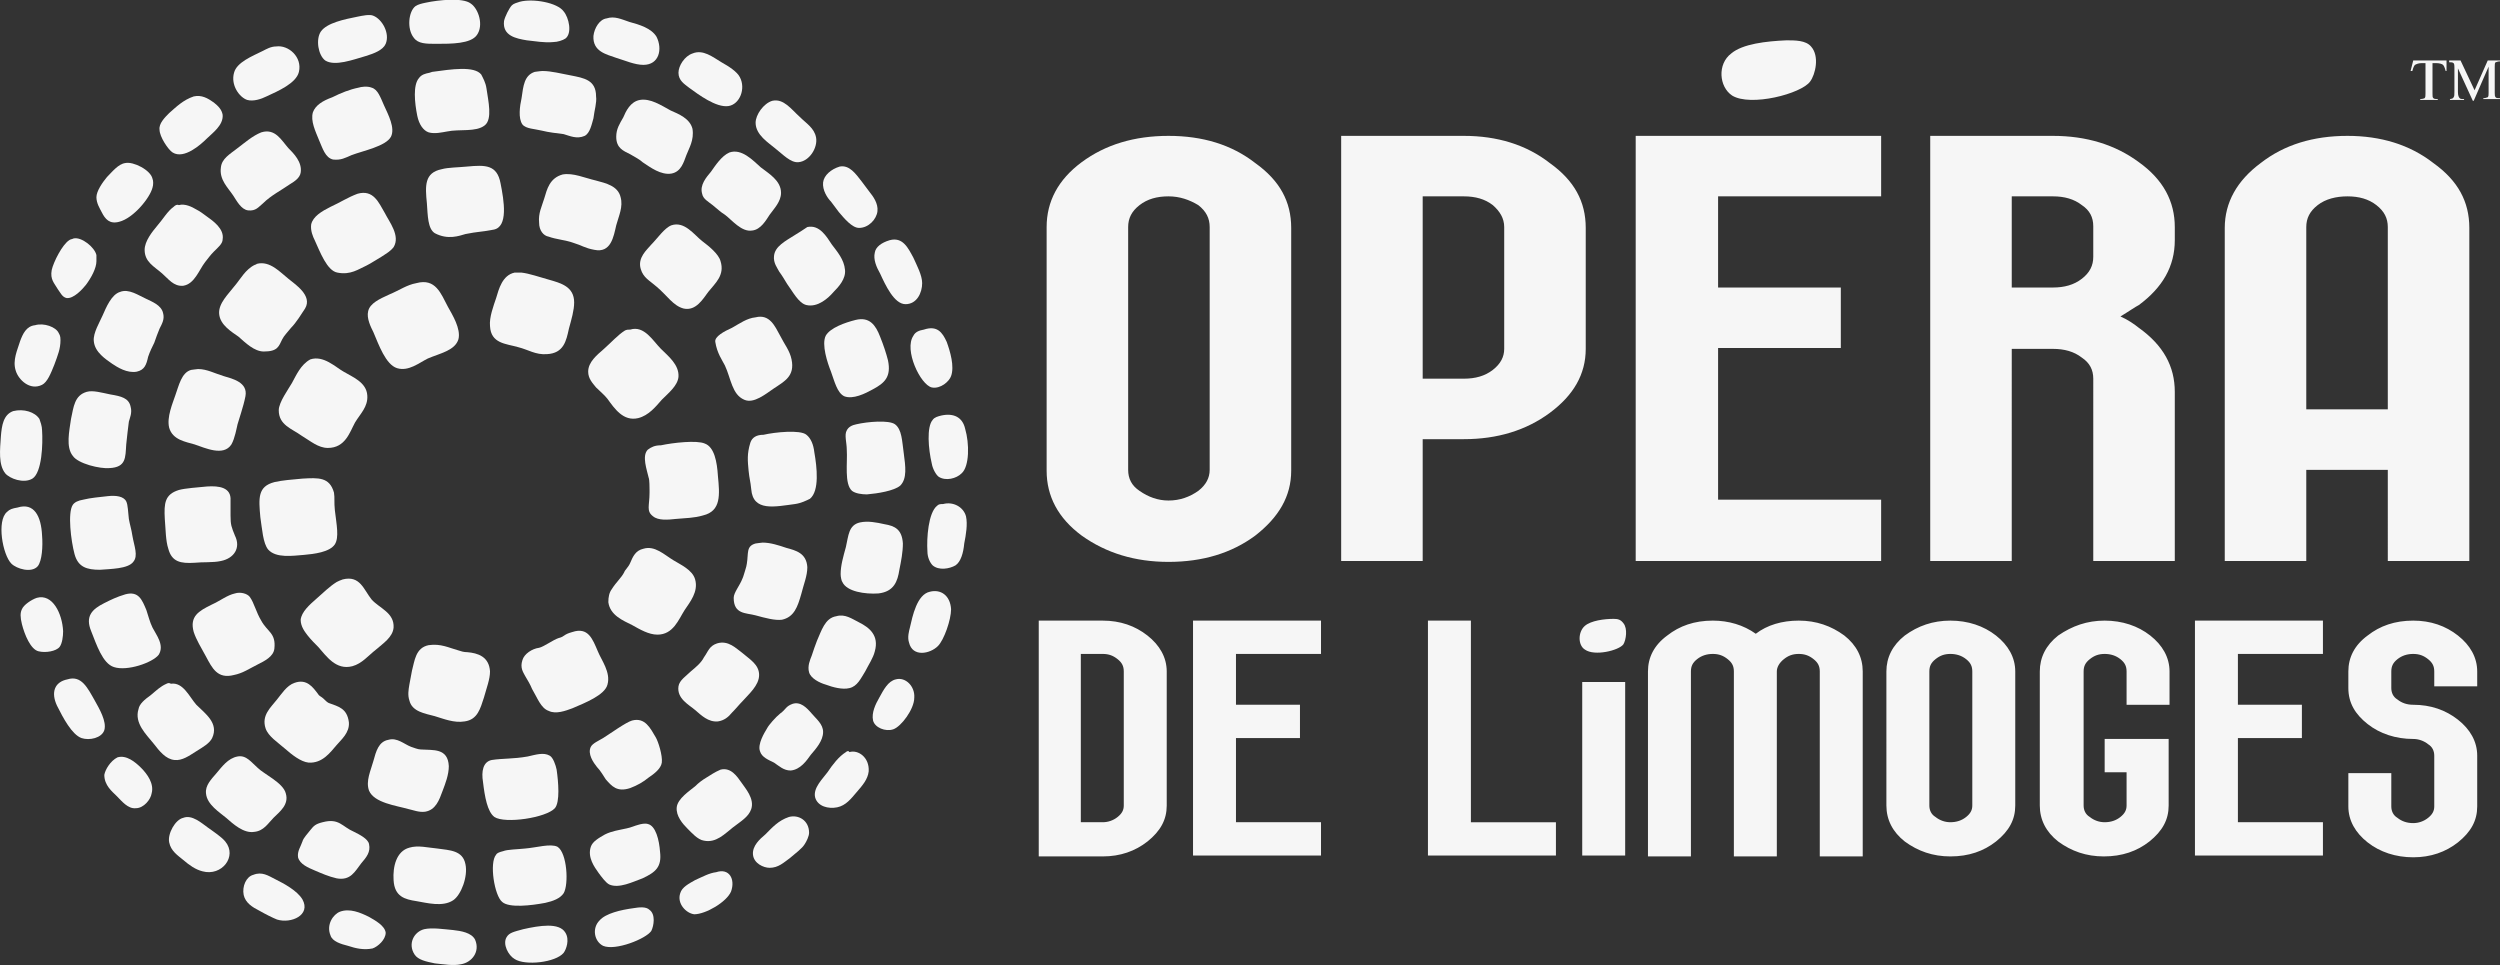 <?xml version="1.0" encoding="utf-8"?>
<!-- Generator: Adobe Illustrator 18.1.1, SVG Export Plug-In . SVG Version: 6.00 Build 0)  -->
<svg version="1.1" id="Calque_1" xmlns="http://www.w3.org/2000/svg" xmlns:xlink="http://www.w3.org/1999/xlink" x="0px" y="0px"
	 viewBox="0 0 285.2 110.1" enable-background="new 0 0 285.2 110.1" xml:space="preserve">
<rect x="0" y="0" width="285.2" height="110.1" fill="#333333" stroke="none"/>
<g>
	<defs>
		<rect id="SVGID_1_" y="0" width="285.2" height="110.1"/>
	</defs>
	<clipPath id="SVGID_2_">
		<use xlink:href="#SVGID_1_"  overflow="visible"/>
	</clipPath>
	<path clip-path="url(#SVGID_2_)" fill-rule="evenodd" clip-rule="evenodd" fill="#F6F6F6" d="M48.6,0.3C50,0,52.8-0.3,53.7,0.4
		C54.6,1,55.2,2.9,54.4,4c-0.7,1-2.9,1-4.6,1c-1.2,0-2.1,0-2.6-0.7c-0.8-1-0.6-3,0.2-3.6C47.7,0.5,48.1,0.4,48.6,0.3"/>
	<path clip-path="url(#SVGID_2_)" fill-rule="evenodd" clip-rule="evenodd" fill="#F6F6F6" d="M36.6,3.6c-0.6,0.9-0.3,2.7,0.5,3.3
		c1.1,0.7,3.2-0.1,4.6-0.5c1-0.3,2-0.7,2.3-1.4c0.5-1.2-0.4-2.8-1.4-3.2c-0.4-0.2-1.3,0-1.8,0.1C39.3,2.2,37.3,2.6,36.6,3.6"/>
	<path clip-path="url(#SVGID_2_)" fill-rule="evenodd" clip-rule="evenodd" fill="#F6F6F6" d="M58.4,0.6c-0.3,0.3-0.8,1.3-0.9,1.8
		c-0.2,1.7,1.4,2,2.6,2.2c1,0.1,2,0.3,3,0.2c0.5,0,1.1-0.2,1.4-0.4c0.8-0.6,0.4-2.4-0.2-3.1c-0.7-1-3.5-1.5-5-1.1
		C59,0.3,58.6,0.4,58.4,0.6"/>
	<path clip-path="url(#SVGID_2_)" fill-rule="evenodd" clip-rule="evenodd" fill="#F6F6F6" d="M30,5.8c-1.2,0.6-3,1.3-3.3,2.5
		c-0.4,1.4,0.6,2.8,1.5,3.1c0.7,0.2,1.6-0.1,2.2-0.4c1.3-0.6,3.4-1.5,3.7-2.8c0.4-1.7-1.2-3.1-2.6-2.9C30.9,5.3,30.4,5.6,30,5.8"/>
	<path clip-path="url(#SVGID_2_)" fill-rule="evenodd" clip-rule="evenodd" fill="#F6F6F6" d="M67.7,4.1c-0.1,1.8,1.5,2.1,2.6,2.5
		c1,0.3,2.1,0.8,3.1,0.8c1.8,0,2.2-1.8,1.5-3.2c-0.6-1-2-1.4-3.1-1.7c-0.9-0.3-1.7-0.7-2.6-0.4C68.4,2.2,67.8,3.2,67.7,4.1"/>
	<path clip-path="url(#SVGID_2_)" fill-rule="evenodd" clip-rule="evenodd" fill="#F6F6F6" d="M19.3,12.9c-0.5,0.5-1.2,1.2-1.1,1.9
		c0,0.8,1,2.3,1.5,2.6c1.3,0.8,3.2-0.9,3.9-1.6c0.6-0.6,1.9-1.5,1.8-2.7c-0.1-0.6-0.5-1-1-1.4c-0.7-0.5-1.4-0.9-2.3-0.7
		C20.9,11.4,20.1,12.2,19.3,12.9"/>
	<path clip-path="url(#SVGID_2_)" fill-rule="evenodd" clip-rule="evenodd" fill="#F6F6F6" d="M47.8,8.9c-0.7,0.8-0.5,2.8-0.2,4.3
		c0.2,1,0.7,1.7,1.3,1.9c0.7,0.2,1.5,0,2.1-0.1c1.4-0.3,3.3,0.1,4.3-0.7c0.9-0.7,0.4-2.8,0.2-4.2c-0.1-0.7-0.4-1.2-0.6-1.6
		c-0.8-1-3.4-0.6-5.6-0.3c0,0-0.3,0.1-0.3,0.1C48.5,8.4,48.1,8.5,47.8,8.9"/>
	<path clip-path="url(#SVGID_2_)" fill-rule="evenodd" clip-rule="evenodd" fill="#F6F6F6" d="M37.9,11.1c-1.1,0.4-1.9,0.9-2.2,1.7
		c-0.3,1,0.3,2.2,0.7,3.2c0.4,0.9,0.7,2,1.6,2.2c0.9,0.1,1.4-0.2,2.1-0.5c1.3-0.5,3.9-1,4.5-2.1c0.5-1-0.3-2.5-0.8-3.6
		c-0.4-0.9-0.7-1.8-1.4-2c-0.5-0.2-1.2-0.1-1.5,0C39.9,10.2,38.9,10.6,37.9,11.1"/>
	<path clip-path="url(#SVGID_2_)" fill-rule="evenodd" clip-rule="evenodd" fill="#F6F6F6" d="M59.5,11.2c-0.2,0.9-0.4,2.3,0.1,3
		c0.4,0.5,1.4,0.5,2.2,0.7c0.8,0.2,1.7,0.3,2.5,0.4c0.7,0.2,1.5,0.6,2.4,0.2c0.6-0.3,0.8-1.3,1-2c0.1-0.9,0.4-1.8,0.3-2.5
		c0-1.9-1.4-2.1-2.9-2.4c-1.1-0.2-2.2-0.5-3.2-0.5c-0.3,0-0.8,0.1-0.9,0.1C59.8,8.6,59.7,9.8,59.5,11.2"/>
	<path clip-path="url(#SVGID_2_)" fill-rule="evenodd" clip-rule="evenodd" fill="#F6F6F6" d="M77.4,8.3c0,0.9,0.7,1.3,1.2,1.7
		c1.1,0.8,3.1,2.3,4.5,2.1c1.3-0.2,2-2,1.3-3.3c-0.3-0.6-1.2-1.2-2.1-1.7c-1-0.6-2.1-1.5-3.3-1C78.1,6.4,77.4,7.5,77.4,8.3"/>
	<path clip-path="url(#SVGID_2_)" fill-rule="evenodd" clip-rule="evenodd" fill="#F6F6F6" d="M27.1,16.9c-0.9,0.7-1.8,1.2-1.9,2.2
		c-0.2,1.4,0.8,2.3,1.4,3.2c0.4,0.6,0.9,1.6,1.7,1.7c0.9,0.1,1.2-0.4,1.7-0.8c0.9-0.9,2.1-1.5,3.1-2.2c0.5-0.3,1.1-0.7,1.2-1.3
		c0.2-1.2-0.8-2.2-1.4-2.8c-0.8-0.9-1.5-2.3-3.1-1.8C28.8,15.5,27.9,16.3,27.1,16.9"/>
	<path clip-path="url(#SVGID_2_)" fill-rule="evenodd" clip-rule="evenodd" fill="#F6F6F6" d="M12.2,20.2c-0.5,0.6-1.2,1.6-1.2,2.3
		c0,0.7,0.4,1.3,0.6,1.7c0.4,0.8,0.9,1.4,2,1.1c1.6-0.4,3.5-2.7,3.8-3.9c0.1-0.3,0.1-0.8,0-1c-0.2-1-2.2-2-3.1-1.8
		C13.5,18.7,12.8,19.6,12.2,20.2"/>
	<path clip-path="url(#SVGID_2_)" fill-rule="evenodd" clip-rule="evenodd" fill="#F6F6F6" d="M71.1,13.4c-0.4,0.7-0.8,1.3-0.8,2.2
		c0,1.3,0.8,1.6,1.6,2c0.5,0.3,1.1,0.6,1.4,0.9c0.9,0.6,2.1,1.5,3.3,1.3c1.1-0.2,1.4-1.3,1.7-2.1c0.3-0.8,0.9-1.7,0.7-3
		c-0.3-1.2-1.6-1.7-2.5-2.1c-1.1-0.6-2.3-1.4-3.5-1.2C71.9,11.6,71.4,12.7,71.1,13.4"/>
	<path clip-path="url(#SVGID_2_)" fill-rule="evenodd" clip-rule="evenodd" fill="#F6F6F6" d="M86.2,14c0,1.4,1.5,2.3,2.2,2.9
		c0.9,0.7,1.8,1.7,2.7,1.6c1.2-0.1,2.2-1.6,2-2.8c-0.2-1.1-1.1-1.6-1.9-2.4c-0.9-0.8-1.8-2.1-3.1-1.8C87.1,11.8,86.2,13.1,86.2,14"
		/>
	<path clip-path="url(#SVGID_2_)" fill-rule="evenodd" clip-rule="evenodd" fill="#F6F6F6" d="M19.8,23.6c-0.7,0.5-1.2,1.4-1.9,2.2
		c-0.5,0.6-1.4,1.7-1.4,2.7c0,1.4,1.1,1.9,2,2.7c0.7,0.6,1.3,1.5,2.4,1.4c1.3-0.2,1.8-1.8,2.5-2.7c0.4-0.5,0.6-0.8,1-1.2
		c0.5-0.5,1-0.9,1-1.4c0.2-1.2-1.1-2.1-1.8-2.6c-0.4-0.3-0.8-0.6-1.2-0.8c-0.5-0.3-1.3-0.7-2-0.5C20.2,23.3,20,23.4,19.8,23.6"/>
	<path clip-path="url(#SVGID_2_)" fill-rule="evenodd" clip-rule="evenodd" fill="#F6F6F6" d="M48.7,23.2c0.1,1.4,0.1,2.9,0.9,3.4
		c1.5,0.8,2.8,0.3,3.5,0.1c1.5-0.3,1.6-0.2,3.2-0.5c1.7-0.3,1.2-3.3,0.8-5.3c-0.4-2.1-1.7-2.1-3.8-1.9c-1,0.1-2.2,0.1-2.9,0.3
		C48.4,19.7,48.5,21.2,48.7,23.2"/>
	<path clip-path="url(#SVGID_2_)" fill-rule="evenodd" clip-rule="evenodd" fill="#F6F6F6" d="M37.7,23.6c-1,0.5-2,1.1-2.2,2
		c-0.1,0.7,0.2,1.4,0.4,1.8c0.6,1.3,1.4,3.5,2.6,3.7c1.5,0.3,2.4-0.4,3.3-0.8c0.6-0.3,1-0.6,1.7-1c0.6-0.4,1-0.6,1.4-1.1
		c0.8-1.3-0.5-2.9-1-3.9c-0.7-1.2-1.3-2.7-3.1-2.2C39.7,22.5,38.8,23.1,37.7,23.6"/>
	<path clip-path="url(#SVGID_2_)" fill-rule="evenodd" clip-rule="evenodd" fill="#F6F6F6" d="M7.9,27.4c-0.8,0.5-1.8,2.5-2,3.4
		c-0.2,1.1,0.3,1.5,0.7,2.2c0.3,0.4,0.5,0.9,1,1c0.8,0.1,1.8-1,2.2-1.5c0.6-0.8,1.2-1.9,1.2-2.7c0-0.2,0-0.5,0-0.7
		c-0.2-0.9-1.7-2.1-2.6-1.9C8.2,27.3,8,27.3,7.9,27.4"/>
	<path clip-path="url(#SVGID_2_)" fill-rule="evenodd" clip-rule="evenodd" fill="#F6F6F6" d="M62.1,22.6c-0.3,1-0.7,1.7-0.6,2.8
		c0,0.9,0.5,1.5,1.1,1.6c0.8,0.3,2,0.4,2.8,0.7c1,0.3,1.3,0.6,2.4,0.8c1.9,0.4,2.2-1.5,2.5-2.8c0.3-1.1,0.8-2.1,0.5-3.2
		c-0.3-1.3-1.7-1.6-2.8-1.9c-1.3-0.3-2.6-0.9-3.8-0.7C62.7,20.3,62.4,21.6,62.1,22.6"/>
	<path clip-path="url(#SVGID_2_)" fill-rule="evenodd" clip-rule="evenodd" fill="#F6F6F6" d="M81.1,19.6c-0.5,0.6-1.3,1.5-1,2.5
		c0.1,0.6,0.7,0.9,1.2,1.3c0.5,0.4,0.9,0.8,1.4,1.1c0.8,0.6,1.9,2,3.1,1.8c1-0.1,1.6-1.2,2-1.8c0.5-0.7,1.3-1.5,1.3-2.5
		c0-1.4-1.4-2.2-2.3-2.9c-0.9-0.8-2.2-2.2-3.6-1.7C82.3,17.8,81.6,18.9,81.1,19.6"/>
	<path clip-path="url(#SVGID_2_)" fill-rule="evenodd" clip-rule="evenodd" fill="#F6F6F6" d="M93.9,20.8c-0.1,0.9,0.5,1.8,0.9,2.2
		c0.3,0.4,0.6,0.8,0.9,1.2c0.6,0.7,1.5,1.8,2.3,1.8c1.1,0,2-1,2.1-1.9c0.1-0.9-0.5-1.7-0.9-2.2c-0.3-0.4-0.6-0.8-0.9-1.2
		c-0.7-0.9-1.4-1.9-2.5-1.7C94.8,19.3,94,20,93.9,20.8"/>
	<path clip-path="url(#SVGID_2_)" fill-rule="evenodd" clip-rule="evenodd" fill="#F6F6F6" d="M29.1,30.2c-1.1,0.5-1.7,1.7-2.4,2.5
		c-0.6,0.8-1.8,1.9-1.7,3.1c0.1,1.3,1.5,2.1,2.2,2.6c0.8,0.7,1.8,1.7,2.9,1.7c1.6,0,1.7-0.6,2.1-1.4c0.2-0.4,0.6-0.8,1-1.3
		c0.6-0.6,1.2-1.6,1.6-2.2c0.9-1.5-1.2-2.8-1.9-3.4c-0.9-0.7-2.1-2.1-3.6-1.7C29.2,30.2,29.1,30.2,29.1,30.2"/>
	<path clip-path="url(#SVGID_2_)" fill-rule="evenodd" clip-rule="evenodd" fill="#F6F6F6" d="M11.7,36c-0.3,0.7-1.1,2-1,2.9
		c0.1,1.3,1.4,2.1,2.1,2.6c0.6,0.4,1.7,1.1,2.8,0.9c0.9-0.2,1.1-0.8,1.3-1.7c0.2-0.6,0.5-1.2,0.7-1.6c0.2-0.6,0.4-1.1,0.6-1.6
		c0.3-0.6,0.6-1.1,0.4-1.8c-0.2-0.9-1.3-1.3-1.9-1.6c-0.9-0.4-2-1.2-3-0.8C12.7,33.6,12.1,35.1,11.7,36"/>
	<path clip-path="url(#SVGID_2_)" fill-rule="evenodd" clip-rule="evenodd" fill="#F6F6F6" d="M74.3,27.9c-0.5,0.6-1.6,1.5-1.2,2.8
		c0.3,1,1,1.3,1.8,2c1.2,1,1.9,2.2,3.1,2.5c1.4,0.3,2.2-1.1,2.8-1.9c0.8-1,1.9-1.9,1.4-3.5c-0.2-0.8-1.3-1.7-2.1-2.3
		c-0.9-0.7-2-2.3-3.5-1.8C75.8,26,75,27.2,74.3,27.9"/>
	<path clip-path="url(#SVGID_2_)" fill-rule="evenodd" clip-rule="evenodd" fill="#F6F6F6" d="M2.3,38.9c-0.3,1-0.9,2.2-0.5,3.4
		c0.3,1,1.6,2.3,3,1.6c0.6-0.3,1-1.3,1.4-2.3c0.4-1.1,0.7-1.8,0.7-2.8c0-0.5-0.1-0.6-0.2-0.8c-0.3-0.7-1.7-1.2-2.7-0.9
		C3,37.2,2.6,38.1,2.3,38.9"/>
	<path clip-path="url(#SVGID_2_)" fill-rule="evenodd" clip-rule="evenodd" fill="#F6F6F6" d="M44.4,33.6c-1.1,0.5-2.2,1-2.4,1.9
		c-0.2,0.8,0.3,1.8,0.6,2.4c0.6,1.4,1.4,3.7,2.7,4.1c1.3,0.4,2.5-0.6,3.5-1.1c1.4-0.6,3.1-0.9,3.5-2.2c0.3-1.2-0.7-2.8-1.2-3.7
		c-0.8-1.5-1.4-3.3-3.6-2.7C46.4,32.5,45.6,33.1,44.4,33.6"/>
	<path clip-path="url(#SVGID_2_)" fill-rule="evenodd" clip-rule="evenodd" fill="#F6F6F6" d="M90.7,26.8c-1.1,0.7-2.3,1.3-2.4,2.4
		c-0.1,0.8,0.4,1.4,0.6,1.8c0.3,0.4,0.6,0.9,0.9,1.4c0.6,0.8,1.3,2.2,2.2,2.4c1.3,0.3,2.5-0.8,3.1-1.5c0.6-0.6,1.4-1.5,1.3-2.5
		c-0.1-1.2-0.9-2.1-1.5-2.9c-0.6-0.9-1.4-2.3-2.8-2C91.5,26.3,91.2,26.5,90.7,26.8"/>
	<path clip-path="url(#SVGID_2_)" fill-rule="evenodd" clip-rule="evenodd" fill="#F6F6F6" d="M56.6,34c-0.3,0.9-0.8,2.2-0.7,3.2
		c0.1,2,1.8,2,3.2,2.4c1.2,0.3,2,0.9,3.3,0.8c1.9-0.1,2.2-1.5,2.5-2.9c0.3-1.1,0.6-2.1,0.6-3c0-1.8-1.5-2.2-2.9-2.6
		c-1.1-0.3-2.2-0.7-3.1-0.8c-0.2,0-0.7,0-0.8,0C57.3,31.4,56.9,33,56.6,34"/>
	<path clip-path="url(#SVGID_2_)" fill-rule="evenodd" clip-rule="evenodd" fill="#F6F6F6" d="M99.8,28.8c-0.2,0.8,0.2,1.7,0.6,2.4
		c0.6,1.3,1.6,3.5,2.9,3.5c1.3,0,1.9-1.3,1.9-2.4c0-0.9-0.6-2-1-2.9c-0.6-1.1-1.2-2.4-2.7-2C100.5,27.7,99.9,28.2,99.8,28.8"/>
	<path clip-path="url(#SVGID_2_)" fill-rule="evenodd" clip-rule="evenodd" fill="#F6F6F6" d="M20,45.1c-0.3,0.9-1,2.5-0.7,3.7
		c0.4,1.4,1.9,1.6,2.9,1.9c1.2,0.4,3.3,1.4,4.2,0c0.4-0.7,0.6-1.9,0.7-2.3c0.1-0.4,0.7-2.1,0.9-3.2c0.3-1.6-1.5-2-2.5-2.3
		c-1-0.3-1.9-0.8-2.9-0.8c-0.2,0-0.7,0.1-0.8,0.1C20.7,42.5,20.4,44,20,45.1"/>
	<path clip-path="url(#SVGID_2_)" fill-rule="evenodd" clip-rule="evenodd" fill="#F6F6F6" d="M35.4,41c-1.1,0.6-1.6,1.8-2.1,2.7
		c-0.4,0.7-1.5,2.2-1.5,3.1c0,1.7,1.5,2.1,2.6,2.9c1,0.6,1.9,1.4,3,1.4c2,0,2.5-1.8,3.1-2.9c0.6-1,1.5-1.8,1.4-3.1
		c-0.1-1.5-1.7-2.1-2.7-2.7c-0.9-0.5-2.3-1.9-3.8-1.4C35.5,41,35.5,41,35.4,41"/>
	<path clip-path="url(#SVGID_2_)" fill-rule="evenodd" clip-rule="evenodd" fill="#F6F6F6" d="M8.1,47.8C7.9,49.2,7.5,51,8.3,52
		c0.6,0.9,3.1,1.5,4.2,1.4c1.9-0.1,1.8-1.2,1.9-2.7c0.1-0.9,0.2-1.9,0.3-2.6c0.1-0.4,0.4-1,0.2-1.7c-0.2-1-1.1-1.2-2.3-1.4
		c-1-0.2-2-0.5-2.7-0.3C8.5,45.1,8.4,46.4,8.1,47.8"/>
	<path clip-path="url(#SVGID_2_)" fill-rule="evenodd" clip-rule="evenodd" fill="#F6F6F6" d="M0.1,49.8C0,51.3-0.2,53,0.6,54
		c0.5,0.6,2.1,1.2,3.1,0.6c1.1-0.7,1.2-4,1.1-5.5c0-0.5-0.2-1-0.3-1.3C4,47,2.7,46.6,1.5,46.9C0.4,47.3,0.2,48.5,0.1,49.8"/>
	<path clip-path="url(#SVGID_2_)" fill-rule="evenodd" clip-rule="evenodd" fill="#F6F6F6" d="M71.3,37.7c-0.8,0.5-1.5,1.3-2.4,2.1
		c-0.8,0.7-1.8,1.5-1.8,2.6c0,0.8,0.5,1.3,0.9,1.8c0.5,0.5,0.9,0.8,1.3,1.3c0.8,1.1,1.8,2.6,3.5,2.2c1.2-0.3,2-1.3,2.7-2.1
		c0.8-0.8,1.8-1.6,1.9-2.6c0.1-1.4-1.2-2.4-2-3.2c-0.9-0.9-1.9-2.7-3.5-2.2C71.7,37.6,71.5,37.6,71.3,37.7"/>
	<path clip-path="url(#SVGID_2_)" fill-rule="evenodd" clip-rule="evenodd" fill="#F6F6F6" d="M83.5,37.4c-0.9,0.4-2,1-1.9,1.6
		c0.2,1.3,0.8,2.1,1.1,2.7c0.7,1.5,0.8,3.3,2.2,3.9c1.1,0.5,2.5-0.7,3.4-1.3c1.2-0.8,2.4-1.4,2-3.3c-0.2-1-0.8-1.7-1.3-2.7
		c-0.6-1.1-1.2-2.5-2.8-2.1C85.2,36.3,84.4,36.9,83.5,37.4"/>
	<path clip-path="url(#SVGID_2_)" fill-rule="evenodd" clip-rule="evenodd" fill="#F6F6F6" d="M94.2,38.3c-0.5,1,0.2,3.1,0.6,4.1
		c0.4,1.1,0.7,2.4,1.5,2.8c1,0.4,2.4-0.3,3.3-0.8c1.3-0.7,2.1-1.4,1.7-3.3c-0.2-0.8-0.5-1.7-0.9-2.7c-0.5-1.3-1.2-2.3-2.8-1.9
		C96.4,36.8,94.7,37.4,94.2,38.3"/>
	<path clip-path="url(#SVGID_2_)" fill-rule="evenodd" clip-rule="evenodd" fill="#F6F6F6" d="M104.2,38.3c-1.1,1.6,0.8,5.6,2.1,5.9
		c1,0.2,2-0.7,2.2-1.3c0.4-1.1-0.1-2.8-0.5-3.9c-0.5-1.1-1.1-1.9-2.6-1.4C104.8,37.7,104.4,37.9,104.2,38.3"/>
	<path clip-path="url(#SVGID_2_)" fill-rule="evenodd" clip-rule="evenodd" fill="#F6F6F6" d="M0.8,58.4c-1.2,1-0.5,4.9,0.5,5.9
		c0.6,0.6,2.3,1.1,3,0.3c0.5-0.6,0.6-2.3,0.5-3.5c-0.1-2.2-0.9-3.8-2.8-3.2C1.4,58,1.1,58.1,0.8,58.4"/>
	<path clip-path="url(#SVGID_2_)" fill-rule="evenodd" clip-rule="evenodd" fill="#F6F6F6" d="M8.3,57.6c-0.6,0.9-0.2,4.1,0.2,5.6
		c0.4,1.5,1.4,1.8,2.9,1.8c1.2-0.1,3.2-0.1,3.8-0.9c0.6-0.7,0.1-1.8-0.1-3c-0.1-0.7-0.3-1.3-0.4-1.9c-0.1-0.8-0.1-1.6-0.3-2
		c-0.3-0.6-1.2-0.7-2.1-0.6c-0.9,0.1-2,0.2-2.8,0.4C8.9,57.1,8.5,57.3,8.3,57.6"/>
	<path clip-path="url(#SVGID_2_)" fill-rule="evenodd" clip-rule="evenodd" fill="#F6F6F6" d="M18.8,59.2c0.1,1.2,0.1,2.5,0.4,3.4
		c0.4,1.5,1.4,1.7,3,1.6c0.9-0.1,2.1,0,3-0.2c1.5-0.3,2.3-1.5,1.6-2.9c-0.4-1-0.5-1.2-0.5-2.3c0-0.7,0-0.9,0-1.7
		c0.1-1.5-1.3-1.7-2.7-1.6c-1,0.1-2.5,0.2-3.2,0.4C18.8,56.4,18.7,57.4,18.8,59.2"/>
	<path clip-path="url(#SVGID_2_)" fill-rule="evenodd" clip-rule="evenodd" fill="#F6F6F6" d="M29.7,59c0.2,1.3,0.3,3,0.9,3.7
		c0.9,1,2.8,0.7,4.1,0.6c1.1-0.1,2.9-0.3,3.5-1.2c0.5-0.8,0.2-2.2,0-3.9c-0.1-0.9,0-1.4-0.1-2c-0.5-1.8-1.8-1.7-3.6-1.6
		c-1.1,0.1-2.4,0.2-3.2,0.4C29.4,55.5,29.5,56.8,29.7,59"/>
	<path clip-path="url(#SVGID_2_)" fill-rule="evenodd" clip-rule="evenodd" fill="#F6F6F6" d="M73.9,51.3c-0.7,0.7-0.1,2.3,0.1,3.2
		c0.1,0.2,0.1,1.2,0.1,1.4c0,0.2,0,0.1,0,0.3c0,1.5-0.4,2.1,0.4,2.7c0.6,0.5,1.7,0.4,2.6,0.3c1.1-0.1,2.1-0.1,3.1-0.4
		c2.1-0.5,1.9-2.4,1.7-4.5c-0.1-1.6-0.4-3.3-1.5-3.7c-0.9-0.4-3.6-0.1-5,0.2C74.7,50.8,74.3,51,73.9,51.3"/>
	<path clip-path="url(#SVGID_2_)" fill-rule="evenodd" clip-rule="evenodd" fill="#F6F6F6" d="M85.6,50.5c-0.4,1.3-0.3,2.1-0.2,3.2
		c0.1,1,0.2,1.1,0.3,2.1c0.2,2.6,2.7,2,5,1.7c0.7-0.1,1.3-0.4,1.7-0.6c1.1-0.9,0.8-3.6,0.5-5.3c-0.1-0.9-0.4-1.6-0.9-2
		c-0.7-0.6-3.6-0.3-4.9,0C86.3,49.6,85.8,49.9,85.6,50.5"/>
	<path clip-path="url(#SVGID_2_)" fill-rule="evenodd" clip-rule="evenodd" fill="#F6F6F6" d="M96.6,49.1c-0.3,0.5,0,1.4,0,2.2
		c0.1,1.5-0.3,3.9,0.6,4.7c0.4,0.3,1.1,0.4,1.7,0.4c1.2-0.1,3.1-0.4,3.8-1c0.8-0.8,0.6-2.2,0.4-3.7c-0.2-1.4-0.2-2.7-1-3.3
		c-0.7-0.5-3.1-0.3-4.4,0C97.2,48.5,96.8,48.7,96.6,49.1"/>
	<path clip-path="url(#SVGID_2_)" fill-rule="evenodd" clip-rule="evenodd" fill="#F6F6F6" d="M106.4,47.9c-0.7,0.8-0.5,3.3-0.1,5
		c0.1,0.6,0.5,1.3,0.8,1.5c0.8,0.5,2,0.2,2.6-0.4c0.9-0.8,0.9-3.4,0.4-5.1c-0.3-1.3-1.3-1.8-2.7-1.5C107,47.5,106.6,47.6,106.4,47.9
		"/>
	<path clip-path="url(#SVGID_2_)" fill-rule="evenodd" clip-rule="evenodd" fill="#F6F6F6" d="M2.5,69.5c-0.2,0.4-0.2,0.9,0,1.7
		c0.3,1.2,1,2.9,1.9,3.1c0.8,0.2,2,0,2.4-0.5c0.3-0.4,0.4-1.2,0.4-1.8c-0.1-2-1.2-4.3-3-3.8C3.6,68.4,2.7,69,2.5,69.5"/>
	<path clip-path="url(#SVGID_2_)" fill-rule="evenodd" clip-rule="evenodd" fill="#F6F6F6" d="M11.9,68.8c-1.4,0.7-2.2,1.5-1.5,3.2
		c0.6,1.5,1.3,3.7,2.6,4.1c1.5,0.5,4.4-0.5,5.1-1.4c0.7-1.1-0.3-2.3-0.7-3.1c-0.3-0.6-0.5-1.4-0.7-2c-0.5-1.2-0.9-2.2-2.4-1.8
		C13.3,68.1,12.7,68.4,11.9,68.8"/>
	<path clip-path="url(#SVGID_2_)" fill-rule="evenodd" clip-rule="evenodd" fill="#F6F6F6" d="M24.1,69c-1.4,0.7-2.5,1.3-2,3.1
		c0.3,0.9,0.8,1.7,1.4,2.8c0.7,1.3,1.3,2.6,3.2,2.1c1-0.2,1.7-0.7,2.7-1.2c0.8-0.4,1.8-0.9,1.9-1.8c0.2-1.8-0.8-1.9-1.5-3.2
		c-0.6-1-0.8-2-1.3-2.7c-0.3-0.4-1.1-0.6-1.7-0.4C25.9,67.9,25.2,68.5,24.1,69"/>
	<path clip-path="url(#SVGID_2_)" fill-rule="evenodd" clip-rule="evenodd" fill="#F6F6F6" d="M38.4,66.4c-0.8,0.5-1.5,1.2-2.3,1.9
		c-0.8,0.7-1.7,1.5-1.8,2.4c0,0.8,0.5,1.4,0.8,1.8c0.4,0.5,0.8,0.9,1.2,1.3c0.9,1,2,2.7,3.9,2.2c1.1-0.3,1.8-1.2,2.7-1.9
		c0.8-0.7,1.9-1.4,2-2.5c0.1-1.7-1.6-2.2-2.5-3.2c-0.9-1.1-1.3-2.8-3.3-2.3C38.8,66.2,38.6,66.3,38.4,66.4"/>
	<path clip-path="url(#SVGID_2_)" fill-rule="evenodd" clip-rule="evenodd" fill="#F6F6F6" d="M106.9,57.7c-1,0.8-1.2,3.7-1.1,5.2
		c0,0.7,0.3,1.3,0.6,1.6c0.7,0.6,1.9,0.4,2.6,0c0.6-0.4,0.9-1.4,1-2.5c0.2-1,0.4-2.2,0.2-3.1c-0.3-1.1-1.5-1.7-2.6-1.4
		C107.3,57.5,107.1,57.5,106.9,57.7"/>
	<path clip-path="url(#SVGID_2_)" fill-rule="evenodd" clip-rule="evenodd" fill="#F6F6F6" d="M71.9,64.2c-0.2,0.5-0.6,0.8-0.7,1.1
		c-0.3,0.6-0.9,1.1-1.4,1.9c-0.3,0.4-0.4,0.9-0.4,1.5c0.2,1.5,1.7,2.1,2.7,2.6c0.9,0.5,1.9,1.1,2.9,1.1c1.8,0,2.4-1.7,3.1-2.8
		c0.6-0.9,1.6-2.1,1.2-3.5c-0.3-1.1-1.7-1.7-2.5-2.2c-1-0.6-2.1-1.7-3.4-1.3C72.5,62.8,72.2,63.5,71.9,64.2"/>
	<path clip-path="url(#SVGID_2_)" fill-rule="evenodd" clip-rule="evenodd" fill="#F6F6F6" d="M96.5,62.4c-0.3,1.1-0.6,2.1-0.6,3.1
		c0,0.3,0.1,0.8,0.2,0.9c0.5,1.1,2.6,1.4,4.1,1.3c1.8-0.2,2.2-1.4,2.4-2.7c0.2-1,0.4-2,0.4-3c-0.1-1.6-0.9-2-2.1-2.2
		c-0.9-0.2-1.9-0.4-2.8-0.2C96.8,59.9,96.8,61.1,96.5,62.4"/>
	<path clip-path="url(#SVGID_2_)" fill-rule="evenodd" clip-rule="evenodd" fill="#F6F6F6" d="M85.2,64.3c0,0.1-0.1,0.5-0.2,0.8
		c-0.1,0.3-0.2,0.7-0.3,0.9c-0.3,0.8-1,1.6-1,2.2c0,1.9,1.4,1.7,2.5,2c1.1,0.3,2.2,0.6,3,0.5c1.4-0.3,1.8-1.5,2.2-2.9
		c0.3-1.2,0.7-2.1,0.7-3.1c-0.1-1.6-1.3-1.9-2.4-2.2c-0.9-0.3-1.8-0.6-2.7-0.6c-0.2,0-0.7,0.1-0.8,0.1
		C85.1,62.3,85.4,63.1,85.2,64.3"/>
	<path clip-path="url(#SVGID_2_)" fill-rule="evenodd" clip-rule="evenodd" fill="#F6F6F6" d="M6.5,80.5c0.7,1.4,1.7,3.3,2.8,3.7
		c0.9,0.3,2.3,0,2.6-0.9c0.3-1-0.6-2.5-1.1-3.4c-0.8-1.4-1.5-2.9-3.1-2.4C6.2,77.8,5.8,79,6.5,80.5"/>
	<path clip-path="url(#SVGID_2_)" fill-rule="evenodd" clip-rule="evenodd" fill="#F6F6F6" d="M47,76.5c-0.1,0.5-0.2,1.1-0.3,1.6
		c-0.1,0.6-0.2,1.2,0,1.8c0.3,1.3,1.8,1.5,2.9,1.8c1,0.3,2.2,0.8,3.4,0.6c1.5-0.2,1.8-1.5,2.2-2.7c0.3-1.1,0.7-2.1,0.7-3
		c-0.1-1.7-1.4-2.1-2.6-2.2c-0.4,0-0.7-0.1-1-0.2c-1.1-0.3-2-0.8-3.4-0.6C47.4,73.9,47.3,75.4,47,76.5"/>
	<path clip-path="url(#SVGID_2_)" fill-rule="evenodd" clip-rule="evenodd" fill="#F6F6F6" d="M19,78c-0.7,0.3-1.2,0.8-1.8,1.3
		c-0.7,0.5-1.3,1-1.4,1.6c-0.5,1.6,0.9,2.9,1.7,3.9c0.7,0.9,1.4,1.8,2.4,1.9c0.9,0.1,1.7-0.5,2.5-1c0.8-0.5,1.5-0.9,1.8-1.5
		c0.8-1.7-0.8-2.8-1.8-3.8c-0.8-0.9-1.5-2.6-2.9-2.4C19.3,77.9,19.2,77.9,19,78"/>
	<path clip-path="url(#SVGID_2_)" fill-rule="evenodd" clip-rule="evenodd" fill="#F6F6F6" d="M63.7,72.8c-0.6,0.2-1.7,1-2.2,1.1
		c-0.8,0.1-1.7,0.7-1.9,1.4c-0.3,0.9,0.1,1.4,0.3,1.8c0.3,0.5,0.6,1,0.8,1.5c0.6,1,1,2.2,1.9,2.5c0.8,0.4,1.9,0,2.7-0.3
		c1.4-0.6,3.7-1.5,4-2.7c0.4-1.4-0.7-2.8-1.1-3.8c-0.6-1.4-1.1-2.8-2.9-2.2C64.2,72.4,64.5,72.6,63.7,72.8"/>
	<path clip-path="url(#SVGID_2_)" fill-rule="evenodd" clip-rule="evenodd" fill="#F6F6F6" d="M103.8,71.6c-0.1,0.4-0.3,1.1-0.1,1.7
		c0.4,1.7,2.4,1.3,3.3,0.4c0.7-0.7,1.5-3,1.5-4.2c-0.1-1.6-1.2-2.3-2.4-2C104.6,67.8,104.1,70.3,103.8,71.6"/>
	<path clip-path="url(#SVGID_2_)" fill-rule="evenodd" clip-rule="evenodd" fill="#F6F6F6" d="M31.6,79.8c-0.7,0.9-1.8,1.8-1.3,3.3
		c0.3,0.9,1.4,1.6,2.2,2.3c0.8,0.7,1.8,1.5,2.7,1.6c1.6,0.1,2.5-1.2,3.2-2c0.5-0.6,1.5-1.4,1.4-2.6c-0.2-1.6-1.2-1.8-2.3-2.2
		c-0.2-0.1-0.4-0.3-0.6-0.5c-0.2-0.2-0.5-0.3-0.6-0.5c-0.6-0.8-1.3-1.8-2.7-1.3C32.7,78.2,32.1,79.2,31.6,79.8"/>
	<path clip-path="url(#SVGID_2_)" fill-rule="evenodd" clip-rule="evenodd" fill="#F6F6F6" d="M93.2,73.1c-0.2,0.5-0.4,1.1-0.6,1.7
		c-0.2,0.5-0.5,1.2-0.3,1.9c0.2,0.7,1.2,1.2,1.9,1.4c0.8,0.3,1.9,0.6,2.7,0.4c0.9-0.2,1.3-1.1,1.8-1.9c0.4-0.8,0.9-1.5,1.1-2.3
		c0.5-1.8-0.6-2.7-1.8-3.3c-0.8-0.4-1.6-1-2.6-0.7C94.1,70.5,93.7,72,93.2,73.1"/>
	<path clip-path="url(#SVGID_2_)" fill-rule="evenodd" clip-rule="evenodd" fill="#F6F6F6" d="M80.3,75c-0.3,0.6-0.9,1.1-1.5,1.6
		c-0.5,0.5-1.3,1-1.4,1.7c-0.2,1.4,1.2,2.1,1.9,2.7c0.7,0.6,1.5,1.4,2.6,1.3c0.7-0.1,1.2-0.5,1.6-1c0.5-0.5,0.8-0.9,1.2-1.3
		c0.7-0.8,1.9-1.8,1.9-3c0-1.2-1.1-1.8-1.9-2.5C84,74,83.1,73,81.8,73.4C80.9,73.7,80.8,74.3,80.3,75"/>
	<path clip-path="url(#SVGID_2_)" fill-rule="evenodd" clip-rule="evenodd" fill="#F6F6F6" d="M11.9,88.4c0,1.2,0.9,1.9,1.4,2.4
		c0.6,0.6,1.3,1.5,2.2,1.4c0.9,0,1.7-1,1.8-1.7c0.3-1.1-0.5-2.2-1.2-2.9c-0.7-0.7-1.7-1.5-2.7-1.2C12.6,86.8,12,87.8,11.9,88.4"/>
	<path clip-path="url(#SVGID_2_)" fill-rule="evenodd" clip-rule="evenodd" fill="#F6F6F6" d="M24.7,88.2c-0.6,0.7-1.3,1.4-1.2,2.3
		c0.1,1.3,1.6,2.2,2.3,2.8c0.8,0.7,2,1.8,3.2,1.6c1.1-0.1,1.6-1,2.2-1.6c0.7-0.7,1.8-1.5,1.4-2.8c-0.3-1.2-2.5-2.2-3.2-2.9
		c-0.7-0.6-1.3-1.5-2.3-1.3C26,86.5,25.3,87.5,24.7,88.2"/>
	<path clip-path="url(#SVGID_2_)" fill-rule="evenodd" clip-rule="evenodd" fill="#F6F6F6" d="M42.6,86.8c-0.3,1.1-0.9,2.3-0.5,3.4
		c0.6,1.4,3.1,1.7,4.5,2.1c0.5,0.1,1.2,0.4,1.9,0.3c1.2-0.2,1.6-1.3,2-2.4c0.3-0.8,0.7-1.8,0.7-2.8c-0.1-2.1-1.8-1.8-3.2-1.9
		c-0.3,0-0.8-0.2-1.1-0.3c-0.8-0.3-1.6-1.1-2.6-0.8C43.2,84.6,42.9,85.7,42.6,86.8"/>
	<path clip-path="url(#SVGID_2_)" fill-rule="evenodd" clip-rule="evenodd" fill="#F6F6F6" d="M100.3,79.6c-0.4,0.7-0.9,1.7-0.7,2.6
		c0.2,0.8,1.4,1.3,2.3,1c0.9-0.3,2.4-2.3,2.4-3.6c0.1-1.3-1-2.4-2.1-2.1C101.3,77.7,100.8,78.7,100.3,79.6"/>
	<path clip-path="url(#SVGID_2_)" fill-rule="evenodd" clip-rule="evenodd" fill="#F6F6F6" d="M68.8,84.2c-0.5,0.3-1.2,0.6-1.4,1
		c-0.4,0.8,0.3,1.8,0.7,2.3c0.4,0.4,0.8,1.1,1,1.4c0.7,0.8,1.3,1.5,2.8,1c0.8-0.3,1.5-0.7,2.1-1.2c0.6-0.4,1.4-1,1.5-1.7
		c0.1-0.8-0.4-2.4-0.7-2.9c-0.6-1-1.2-2.3-2.7-1.9C71.4,82.4,69.6,83.7,68.8,84.2"/>
	<path clip-path="url(#SVGID_2_)" fill-rule="evenodd" clip-rule="evenodd" fill="#F6F6F6" d="M89,81.4c-0.5,0.4-1.3,1.3-1.5,1.7
		c-0.3,0.5-1.1,1.8-0.8,2.6c0.2,0.7,1,1,1.6,1.3c0.6,0.4,1.1,0.9,1.9,0.9c1.1-0.1,1.8-1.1,2.3-1.8c0.6-0.7,1.4-1.6,1.4-2.6
		c0-0.9-0.8-1.5-1.3-2.1c-0.6-0.7-1.3-1.4-2.2-1.1C89.6,80.6,89.7,80.9,89,81.4"/>
	<path clip-path="url(#SVGID_2_)" fill-rule="evenodd" clip-rule="evenodd" fill="#F6F6F6" d="M55.1,89.2c0.2,1.7,0.5,3.4,1.3,4
		c1.2,0.8,5.9,0.1,6.9-1c0.6-0.7,0.4-3,0.2-4.4c-0.1-0.5-0.4-1.4-0.8-1.6c-0.7-0.4-1.6-0.1-2.5,0.1c-1.7,0.3-2.8,0.2-4.1,0.4
		C55.1,86.9,54.9,88,55.1,89.2"/>
	<path clip-path="url(#SVGID_2_)" fill-rule="evenodd" clip-rule="evenodd" fill="#F6F6F6" d="M19.3,96.1c0.2,1,1,1.5,1.6,2
		c0.7,0.6,1.4,1.1,2.2,1.3c2.2,0.6,4-1.7,2.6-3.4c-0.4-0.5-1.3-1.1-2-1.6c-0.7-0.5-1.8-1.5-2.8-1.1C20,93.5,19.1,95.1,19.3,96.1"/>
	<path clip-path="url(#SVGID_2_)" fill-rule="evenodd" clip-rule="evenodd" fill="#F6F6F6" d="M35.4,94.7c-0.3,0.4-0.8,0.9-0.9,1.3
		c-0.2,0.6-0.6,1.1-0.5,1.8c0.2,0.8,1.2,1.2,1.9,1.5c0.7,0.3,1.6,0.7,2.5,0.9c1.6,0.3,2.1-0.8,2.8-1.7c0.6-0.7,1.1-1.3,0.9-2.2
		c-0.1-0.6-1.1-1.1-1.7-1.4c-1.4-0.6-1.7-1.6-3.6-1.1C36,94,35.8,94.2,35.4,94.7"/>
	<path clip-path="url(#SVGID_2_)" fill-rule="evenodd" clip-rule="evenodd" fill="#F6F6F6" d="M96.5,85.8c-0.8,0.5-1.5,1.4-2.1,2.3
		c-0.5,0.7-1.7,1.8-1.4,2.9c0.3,1,1.5,1.3,2.5,1.1c1-0.2,1.6-1,2.2-1.7c0.7-0.8,1.3-1.5,1.4-2.4c0.1-1.6-1.2-2.5-2.2-2.2
		C96.8,85.6,96.6,85.7,96.5,85.8"/>
	<path clip-path="url(#SVGID_2_)" fill-rule="evenodd" clip-rule="evenodd" fill="#F6F6F6" d="M80.6,88.7c-0.5,0.3-0.9,0.6-1.3,1
		c-0.6,0.5-2,1.4-2.1,2.4c-0.1,1,0.7,1.9,1.2,2.4c0.5,0.5,1.2,1.3,1.9,1.4c1.4,0.3,2.4-0.8,3.3-1.5c0.9-0.7,1.8-1.2,2.1-2.1
		c0.4-1.2-0.7-2.4-1.1-3c-0.5-0.7-1.2-1.8-2.4-1.5C81.5,88.1,81.1,88.4,80.6,88.7"/>
	<path clip-path="url(#SVGID_2_)" fill-rule="evenodd" clip-rule="evenodd" fill="#F6F6F6" d="M44.9,100.4c0.1,1.9,1.3,2.2,2.6,2.4
		c1.2,0.2,3,0.7,4.2-0.1c0.9-0.6,1.7-2.7,1.4-4.1c-0.3-1.6-1.8-1.6-3.2-1.8c-1.1-0.1-2.2-0.4-3.2-0.1
		C45.2,97.1,44.8,98.9,44.9,100.4"/>
	<path clip-path="url(#SVGID_2_)" fill-rule="evenodd" clip-rule="evenodd" fill="#F6F6F6" d="M27.8,102.1c0.2,0.9,1,1.4,1.8,1.8
		c0.7,0.4,1.5,0.8,2,1c1.6,0.5,3.9-0.5,2.9-2.3c-0.6-1-2.1-1.8-3.1-2.3c-0.8-0.4-1.5-0.9-2.5-0.5C28.1,100,27.6,101.1,27.8,102.1"/>
	<path clip-path="url(#SVGID_2_)" fill-rule="evenodd" clip-rule="evenodd" fill="#F6F6F6" d="M71.5,94.5c-0.9,0.2-1.7,0.3-2.5,0.7
		c-0.7,0.4-1.4,0.8-1.6,1.4c-0.4,1.2,0.4,2.3,0.9,3c0.3,0.4,0.8,1.1,1.2,1.3c1.1,0.5,2.7-0.3,3.8-0.7c1.5-0.7,2.2-1.3,2-3
		c-0.1-1.4-0.5-3-1.4-3.2c-0.3-0.1-0.8,0-1.1,0.1C72.4,94.2,72,94.4,71.5,94.5"/>
	<path clip-path="url(#SVGID_2_)" fill-rule="evenodd" clip-rule="evenodd" fill="#F6F6F6" d="M56.6,97.5c-0.8,0.9-0.2,4.7,0.7,5.4
		c0.8,0.7,3.3,0.4,4.9,0.1c0.9-0.2,1.7-0.5,2.1-1.1c0.6-1,0.4-4.6-0.7-5.3c-0.8-0.4-2.4,0.1-3.7,0.2c-0.9,0.1-2,0.1-2.5,0.3
		C57,97.2,56.7,97.3,56.6,97.5"/>
	<path clip-path="url(#SVGID_2_)" fill-rule="evenodd" clip-rule="evenodd" fill="#F6F6F6" d="M87.3,95.2c-0.6,0.5-1.5,1.3-1.4,2.3
		c0.1,1,1.2,1.5,1.9,1.5c1,0,1.6-0.6,2.3-1.1c0.7-0.6,1.4-1.1,1.7-1.6c0.2-0.3,0.5-0.9,0.5-1.3c0-1.4-1.2-2.1-2.3-1.8
		C88.8,93.6,88.1,94.4,87.3,95.2"/>
	<path clip-path="url(#SVGID_2_)" fill-rule="evenodd" clip-rule="evenodd" fill="#F6F6F6" d="M37.7,106.7c0.2,0.7,1.2,1,2,1.2
		c0.9,0.3,1.8,0.5,2.8,0.3c0.6-0.2,1.5-1,1.5-1.8c-0.1-0.8-1.2-1.4-1.9-1.8c-1-0.5-2.2-1-3.3-0.6C38,104.3,37.2,105.5,37.7,106.7"/>
	<path clip-path="url(#SVGID_2_)" fill-rule="evenodd" clip-rule="evenodd" fill="#F6F6F6" d="M79.3,100.4c-0.7,0.4-1.5,0.8-1.7,1.5
		c-0.4,1.2,0.7,2.3,1.6,2.4c1.3,0,3.7-1.4,4.2-2.6c0.5-1.4-0.2-2.7-1.7-2.2C80.9,99.6,80.2,100,79.3,100.4"/>
	<path clip-path="url(#SVGID_2_)" fill-rule="evenodd" clip-rule="evenodd" fill="#F6F6F6" d="M47.3,108.9c0.4,0.6,1.3,0.8,2.3,1
		c1,0.1,2.1,0.3,3,0.1c1.2-0.2,2.2-1.4,1.6-2.8c-0.4-0.8-1.6-1-2.5-1.1c-1.1-0.1-2.4-0.3-3.3-0.1C47.2,106.3,46.5,107.7,47.3,108.9"
		/>
	<path clip-path="url(#SVGID_2_)" fill-rule="evenodd" clip-rule="evenodd" fill="#F6F6F6" d="M68.4,105c-0.9,0.9-0.6,2.4,0.4,2.9
		c1.4,0.6,4.9-0.8,5.5-1.7c0.3-0.6,0.5-1.9-0.2-2.4c-0.4-0.4-1.2-0.3-1.8-0.2C70.8,103.8,69.1,104.2,68.4,105"/>
	<path clip-path="url(#SVGID_2_)" fill-rule="evenodd" clip-rule="evenodd" fill="#F6F6F6" d="M57.8,106.9c-0.5,0.8,0.2,2.1,0.9,2.5
		c1.2,0.8,4.7,0.4,5.6-0.7c0.3-0.4,0.7-1.5,0.2-2.3c-0.7-1.2-3-0.8-4.8-0.4C58.6,106.3,58.1,106.4,57.8,106.9"/>
	<path clip-path="url(#SVGID_2_)" fill-rule="evenodd" clip-rule="evenodd" fill="#F6F6F6" d="M125.8,70.8c2,0,3.7,0.6,5.1,1.7
		c1.4,1.1,2.2,2.5,2.2,4.1v15.3c0,1.6-0.7,2.9-2.2,4.1c-1.4,1.1-3.1,1.7-5.1,1.7h-7.3V70.8H125.8z M125.8,93.8
		c0.6,0,1.2-0.2,1.7-0.6c0.5-0.4,0.7-0.8,0.7-1.3V76.6c0-0.6-0.2-1-0.7-1.4c-0.5-0.4-1-0.6-1.7-0.6h-2.5v19.2L125.8,93.8z
		 M136.1,70.8h14.6v3.8H141v5.8h7.3v3.8H141v9.6h9.7v3.8h-14.6V70.8z M162.9,70.8h4.9v7.8v3.6v3.7v7.9h9.7v3.8h-14.6V70.8z
		 M180.5,97.6V77.8h4.9v0.1v19.7H180.5z M197.8,97.6V76.6c0-0.6-0.2-1-0.7-1.4c-0.5-0.4-1-0.6-1.7-0.6c-0.7,0-1.3,0.2-1.8,0.6
		c-0.5,0.4-0.7,0.8-0.7,1.4v21.1H188V76.6c0-1.6,0.7-3,2.2-4.1c1.4-1.1,3.1-1.7,5.2-1.7c1.8,0,3.5,0.5,4.9,1.5c1.3-1,3-1.5,4.9-1.5
		c2,0,3.7,0.6,5.2,1.7c1.4,1.1,2.1,2.5,2.1,4.1v21.1h-4.9V76.6c0-0.6-0.2-1-0.7-1.4c-0.5-0.4-1-0.6-1.7-0.6c-0.7,0-1.2,0.2-1.7,0.6
		c-0.5,0.4-0.8,0.9-0.8,1.4v21.1H197.8z M222.5,70.8c2,0,3.8,0.6,5.2,1.7c1.4,1.1,2.2,2.5,2.2,4.1v15.3c0,1.6-0.7,2.9-2.2,4.1
		c-1.4,1.1-3.1,1.7-5.2,1.7c-2,0-3.7-0.6-5.2-1.7c-1.4-1.1-2.1-2.5-2.1-4.1V76.6c0-1.6,0.7-3,2.1-4.1
		C218.8,71.4,220.5,70.8,222.5,70.8 M222.5,74.6c-0.7,0-1.2,0.2-1.7,0.6c-0.5,0.4-0.7,0.8-0.7,1.4v15.3c0,0.5,0.2,1,0.7,1.3
		c0.5,0.4,1.1,0.6,1.7,0.6c0.7,0,1.3-0.2,1.8-0.6c0.5-0.4,0.7-0.8,0.7-1.3V76.6c0-0.6-0.2-1-0.7-1.4
		C223.8,74.8,223.2,74.6,222.5,74.6 M240.1,70.8c2,0,3.8,0.6,5.2,1.7c1.4,1.1,2.2,2.5,2.2,4.1v3.8h-4.9v-3.8c0-0.6-0.2-1-0.7-1.4
		c-0.5-0.4-1.1-0.6-1.8-0.6c-0.7,0-1.2,0.2-1.7,0.6c-0.5,0.4-0.7,0.8-0.7,1.4v15.3c0,0.5,0.2,1,0.7,1.3c0.5,0.4,1.1,0.6,1.7,0.6
		c0.7,0,1.3-0.2,1.8-0.6c0.5-0.4,0.7-0.8,0.7-1.3v-3.8h-2.5v-3.8h7.3v3.8v3.8c0,1.6-0.7,2.9-2.2,4.1c-1.4,1.1-3.1,1.7-5.2,1.7
		c-2,0-3.7-0.6-5.2-1.7c-1.4-1.1-2.1-2.5-2.1-4.1V76.6c0-1.6,0.7-3,2.1-4.1C236.4,71.4,238.1,70.8,240.1,70.8 M250.4,70.8H265v3.8
		h-9.7v5.8h7.3v3.8h-7.3v9.6h9.7v3.8h-14.6V70.8z M275.3,70.8c2,0,3.7,0.6,5.1,1.7c1.4,1.1,2.2,2.5,2.2,4.1v1.7h-4.9v-1.7
		c0-0.6-0.2-1-0.7-1.4c-0.5-0.4-1-0.6-1.7-0.6c-0.7,0-1.3,0.2-1.8,0.6c-0.5,0.4-0.7,0.8-0.7,1.4v1.9c0,0.5,0.2,1,0.7,1.3
		c0.5,0.4,1.1,0.6,1.8,0.6c2,0,3.7,0.6,5.1,1.7c1.4,1.1,2.2,2.5,2.2,4.1v5.8c0,1.6-0.7,2.9-2.2,4.1c-1.4,1.1-3.1,1.7-5.1,1.7
		c-2,0-3.8-0.6-5.2-1.7c-1.4-1.1-2.2-2.5-2.2-4.1v-3.8h4.9v3.8c0,0.5,0.2,1,0.7,1.3c0.5,0.4,1.1,0.6,1.8,0.6c0.6,0,1.2-0.2,1.7-0.6
		c0.5-0.4,0.7-0.8,0.7-1.3v-5.8c0-0.5-0.2-1-0.7-1.3c-0.5-0.4-1.1-0.6-1.7-0.6c-2,0-3.8-0.6-5.2-1.7c-1.4-1.1-2.2-2.4-2.2-4.1v-1.9
		c0-1.6,0.7-3,2.2-4.1C271.5,71.4,273.2,70.8,275.3,70.8 M133.3,15.5c3.9,0,7.2,1,9.9,3.1c2.8,2,4.1,4.4,4.1,7.4v27.7
		c0,2.9-1.4,5.3-4.1,7.4c-2.7,2-6,3-9.9,3c-3.8,0-7.1-1-9.9-3c-2.7-2-4-4.5-4-7.4V25.9c0-2.9,1.3-5.4,4-7.4
		C126.1,16.5,129.4,15.5,133.3,15.5 M133.3,22.4c-1.3,0-2.4,0.3-3.3,1c-0.9,0.7-1.3,1.5-1.3,2.5v27.7c0,1,0.4,1.8,1.3,2.4
		c1,0.7,2.1,1.1,3.3,1.1c1.3,0,2.4-0.4,3.4-1.1c0.9-0.7,1.3-1.5,1.3-2.4V25.9c0-1-0.4-1.8-1.3-2.5C135.7,22.8,134.6,22.4,133.3,22.4
		 M167,15.5c3.8,0,7.1,1,9.8,3.1c2.8,2,4.1,4.4,4.1,7.4v13.8c0,2.9-1.4,5.3-4.1,7.3c-2.7,2-6,3-9.8,3h-4.7V64H153V50.1V15.5H167z
		 M167,43.2c1.3,0,2.4-0.3,3.3-1c0.9-0.7,1.3-1.5,1.3-2.4V25.9c0-1-0.5-1.8-1.3-2.5c-0.9-0.7-2-1-3.3-1h-4.7v20.8H167z M186.6,15.5
		h28v6.9h-18.6v10.4h14v6.9h-14V57h18.6V64h-28V15.5z M241.9,36.1c0.9,0.4,1.6,0.9,2.1,1.3c2.8,2,4.1,4.4,4.1,7.3V64h-9.3V43.2
		c0-1-0.4-1.8-1.3-2.4c-0.9-0.7-2-1-3.3-1h-4.7V64h-9.3V39.8V15.5h14c3.8,0,7.1,1,9.8,3c2.8,2,4.1,4.5,4.1,7.4v1.5
		c0,3-1.4,5.4-4.1,7.4C243.6,35,242.9,35.5,241.9,36.1 M229.5,22.4v10.4h4.7c1.3,0,2.4-0.3,3.3-1c0.9-0.7,1.3-1.5,1.3-2.5v-3.5
		c0-1-0.4-1.8-1.3-2.4c-0.9-0.7-2-1-3.3-1H229.5z M267.8,15.5c3.8,0,7.1,1,9.8,3.1c2.8,2,4.1,4.4,4.1,7.4v38h-9.3V53.6h-9.3V64h-9.3
		v-38c0-2.9,1.4-5.4,4.1-7.4C260.6,16.5,263.9,15.5,267.8,15.5 M272.4,46.7V25.9c0-1-0.4-1.8-1.3-2.5c-0.9-0.7-2-1-3.3-1
		c-1.3,0-2.5,0.3-3.4,1c-0.9,0.7-1.3,1.5-1.3,2.5v20.8H272.4z M197.5,6.1c-1.6,1.2-1.4,3.8,0.1,4.8c2.1,1.3,7.9-0.2,8.9-1.6
		c0.6-0.8,1.1-2.9,0.1-4c-0.6-0.7-1.8-0.7-2.8-0.7C201.5,4.7,198.8,5,197.5,6.1 M180.8,71.4c-0.8,0.7-0.8,2.2,0,2.7
		c1.1,0.8,3.9,0.1,4.4-0.6c0.3-0.5,0.5-1.8,0-2.4c-0.3-0.4-0.6-0.5-1.1-0.5C183,70.6,181.5,70.8,180.8,71.4"/>
	<path clip-path="url(#SVGID_2_)" fill="#F6F6F6" d="M275.3,6.9h3.8l0,1.2H279c-0.1-0.4-0.2-0.6-0.3-0.7c-0.1-0.1-0.4-0.2-0.8-0.2
		h-0.4v3.5c0,0.3,0,0.4,0.1,0.5c0.1,0.1,0.3,0.1,0.5,0.1v0.1h-2v-0.1c0.3,0,0.5-0.1,0.5-0.1c0.1-0.1,0.1-0.3,0.1-0.5V7.2h-0.4
		c-0.4,0-0.6,0.1-0.8,0.2c-0.1,0.1-0.2,0.3-0.3,0.7h-0.2L275.3,6.9z"/>
	<path clip-path="url(#SVGID_2_)" fill="#F6F6F6" d="M279.4,11.3c0.3,0,0.5-0.1,0.5-0.2c0.1-0.1,0.1-0.3,0.1-0.7V7.7
		c0-0.2,0-0.4-0.1-0.5c-0.1-0.1-0.3-0.1-0.5-0.1V6.9h1.3l1.6,3.4l1.5-3.4h1.4v0.1c-0.3,0-0.4,0.1-0.5,0.1c-0.1,0.1-0.1,0.2-0.1,0.5
		v3c0,0.2,0,0.4,0.1,0.5s0.2,0.1,0.5,0.1v0.1h-1.9v-0.1c0.3,0,0.4-0.1,0.5-0.1c0.1-0.1,0.1-0.3,0.1-0.5V7.6l-1.7,3.9h-0.1l-1.7-3.7
		v2.7c0,0.4,0.1,0.6,0.2,0.7c0.1,0.1,0.2,0.1,0.5,0.1v0.1h-1.6V11.3z"/>
</g>
</svg>
